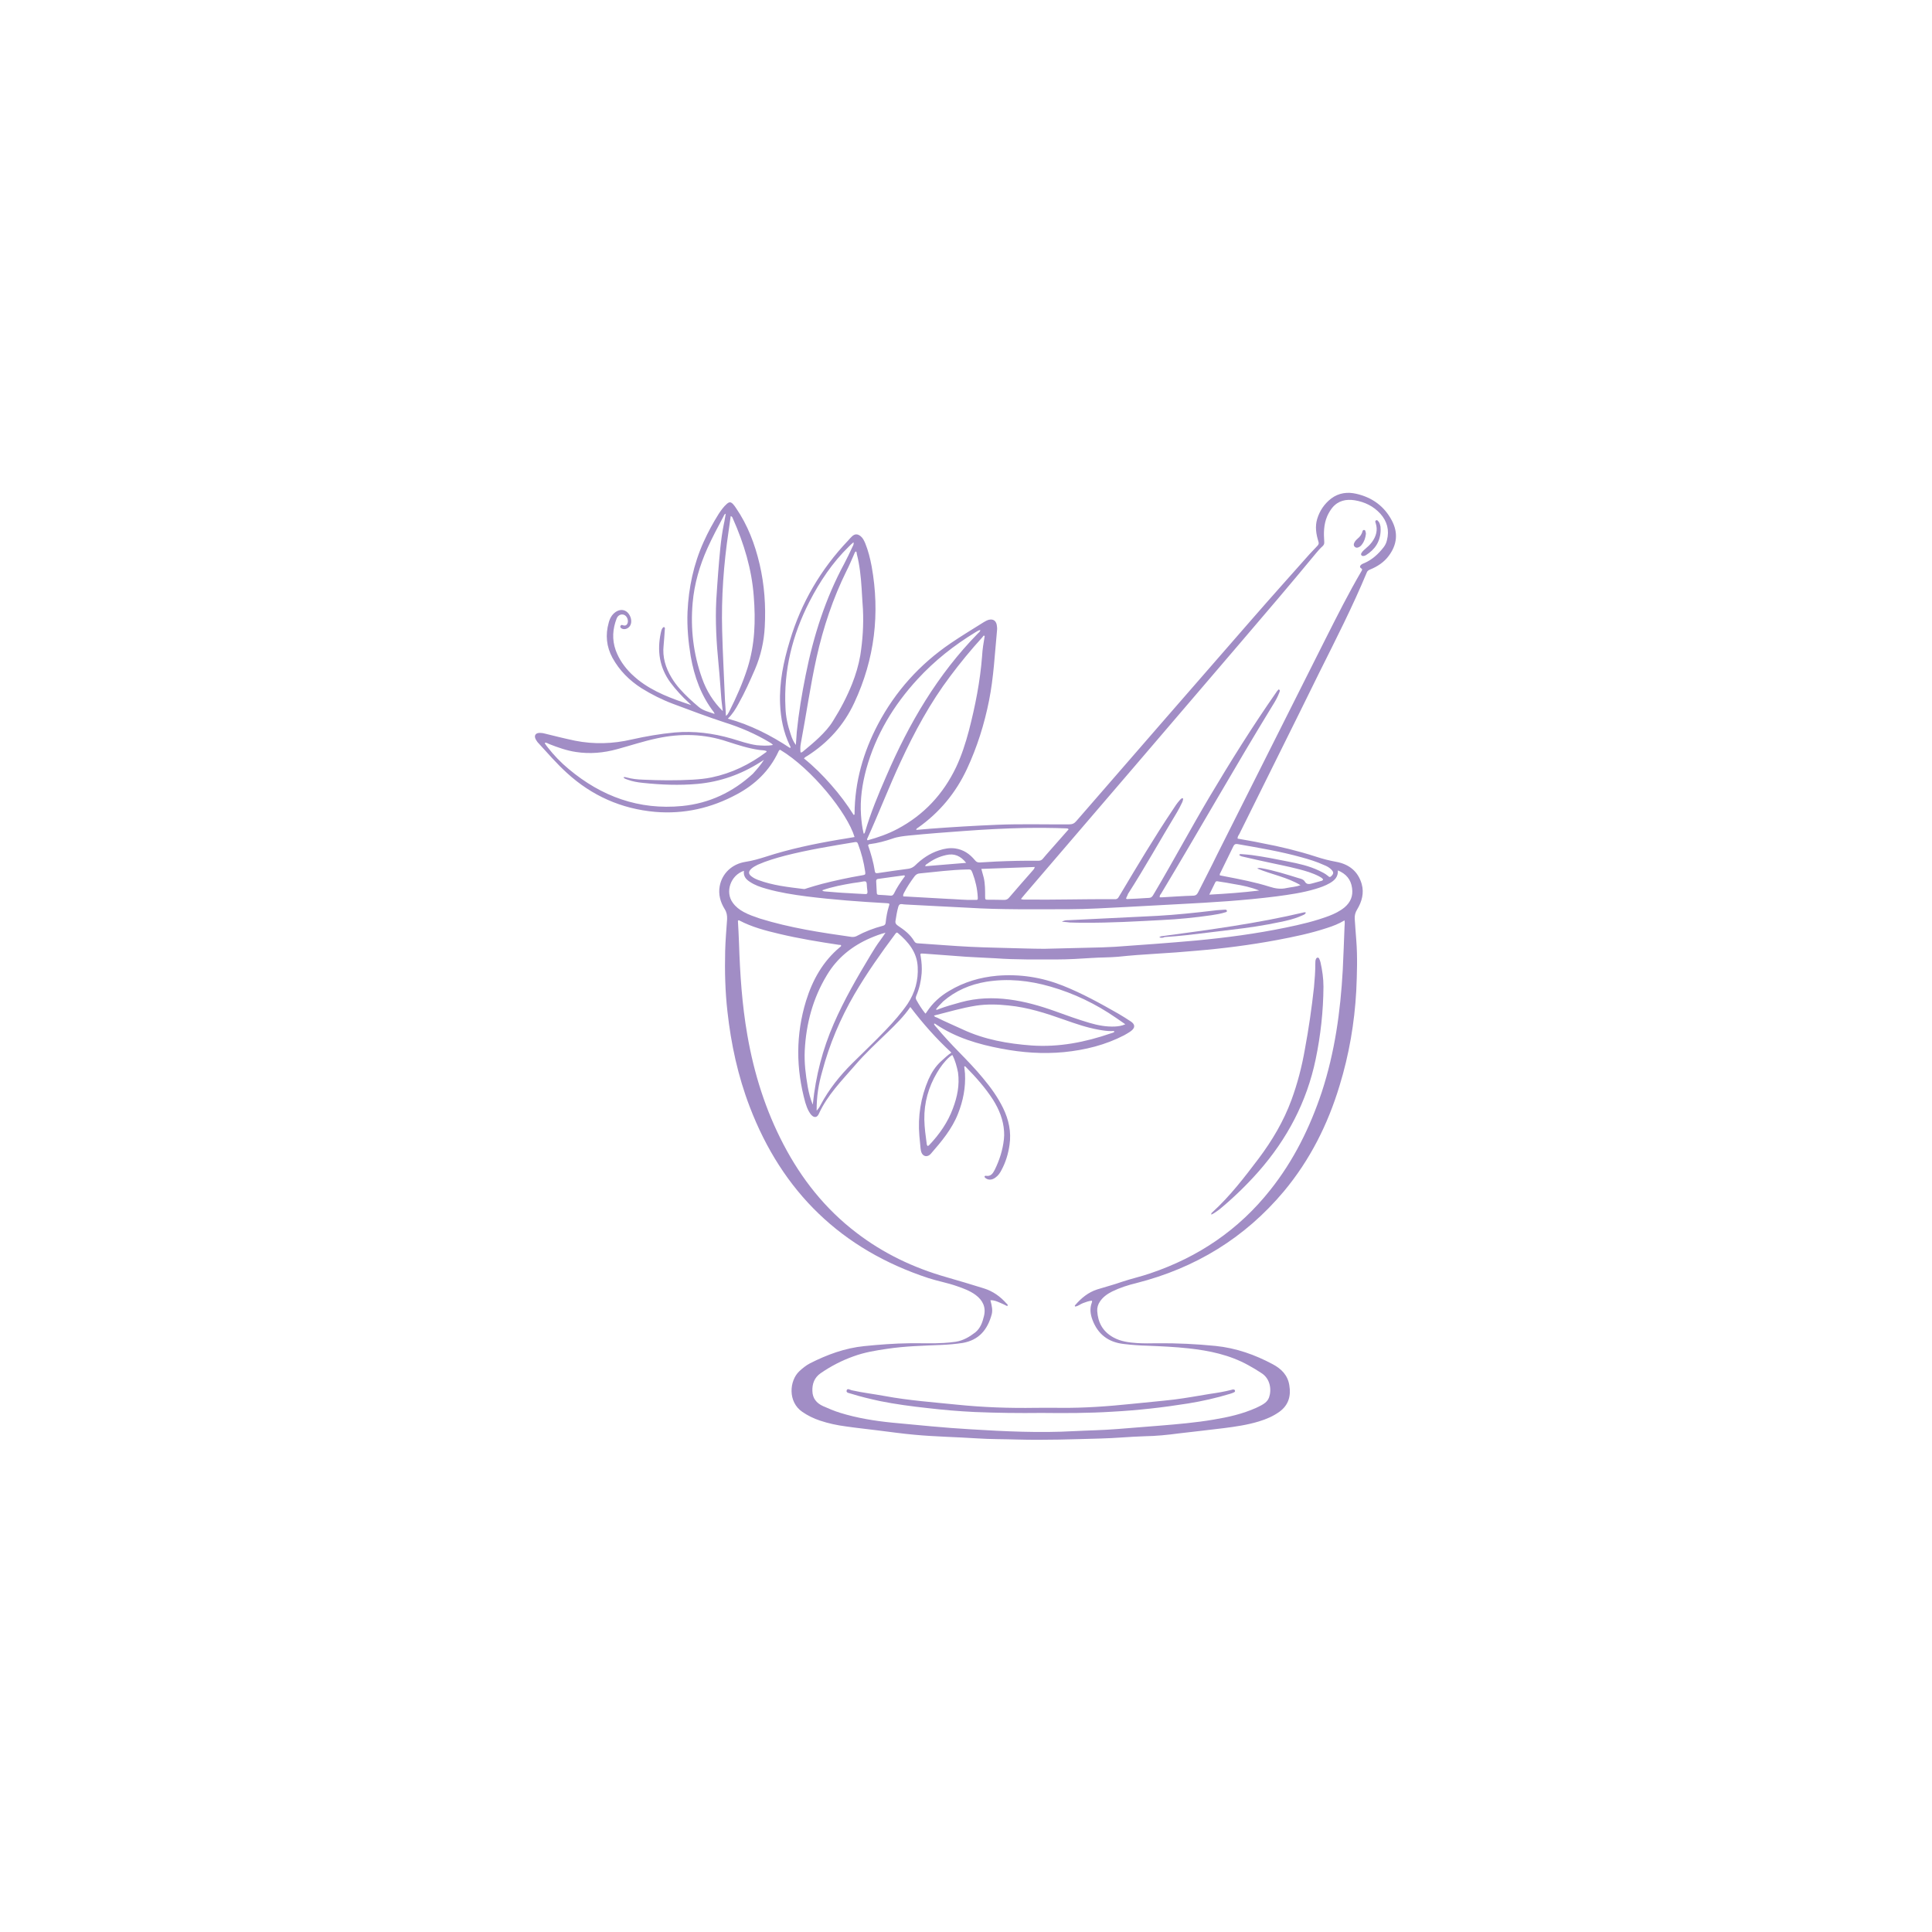 <svg xmlns="http://www.w3.org/2000/svg" xmlns:xlink="http://www.w3.org/1999/xlink" width="120" viewBox="0 0 90 90" height="120" preserveAspectRatio="xMidYMid meet"><defs><clipPath id="6748ccee50"><path d="M 24.859 22.867 L 65.359 22.867 L 65.359 67.117 L 24.859 67.117 Z M 24.859 22.867 " clip-rule="nonzero"></path></clipPath></defs><rect x="-9" width="108" fill="#ffffff" y="-9" height="108" fill-opacity="1"></rect><rect x="-9" width="108" fill="#ffffff" y="-9" height="108" fill-opacity="1"></rect><g clip-path="url(#6748ccee50)"><path fill="#a18dc5" d="M 36.008 34.703 C 35.953 34.633 35.891 34.609 35.84 34.574 C 35.188 34.184 34.488 33.883 33.766 33.656 C 32.953 33.391 32.16 33.09 31.355 32.789 C 30.844 32.598 30.348 32.348 29.883 32.059 C 29.316 31.695 28.859 31.238 28.531 30.645 C 28.25 30.125 28.195 29.578 28.355 29.012 C 28.406 28.809 28.504 28.625 28.691 28.5 C 28.883 28.379 29.078 28.387 29.23 28.527 C 29.395 28.688 29.457 28.961 29.359 29.137 C 29.281 29.277 29.105 29.348 28.973 29.285 C 28.93 29.262 28.875 29.223 28.902 29.164 C 28.93 29.094 28.973 29.109 29.027 29.129 C 29.141 29.164 29.203 29.117 29.238 29.023 C 29.281 28.879 29.203 28.695 29.07 28.641 C 28.93 28.59 28.789 28.66 28.727 28.809 C 28.539 29.297 28.504 29.789 28.68 30.285 C 28.832 30.707 29.086 31.07 29.406 31.387 C 29.504 31.484 29.609 31.57 29.715 31.66 C 30.445 32.242 31.312 32.551 32.195 32.844 C 32.16 32.809 32.133 32.773 32.098 32.746 C 31.777 32.453 31.488 32.137 31.23 31.793 C 30.719 31.094 30.605 30.32 30.781 29.488 C 30.809 29.383 30.816 29.27 30.922 29.207 C 30.992 29.234 30.977 29.285 30.969 29.32 C 30.949 29.57 30.941 29.816 30.914 30.062 C 30.852 30.609 31.004 31.105 31.285 31.57 C 31.398 31.758 31.523 31.926 31.672 32.094 C 31.938 32.395 32.238 32.668 32.547 32.93 C 32.758 33.109 33.016 33.16 33.289 33.258 C 33.27 33.223 33.27 33.195 33.262 33.188 C 32.66 32.41 32.344 31.527 32.176 30.574 C 32.062 29.887 32 29.199 32.027 28.512 C 32.078 27.379 32.309 26.285 32.777 25.246 C 32.98 24.793 33.219 24.352 33.48 23.938 C 33.59 23.77 33.711 23.602 33.863 23.469 C 33.977 23.375 34.039 23.375 34.145 23.48 C 34.195 23.531 34.242 23.602 34.285 23.664 C 34.832 24.461 35.168 25.352 35.387 26.285 C 35.609 27.246 35.68 28.219 35.625 29.207 C 35.59 29.887 35.441 30.547 35.168 31.184 C 34.93 31.73 34.691 32.27 34.398 32.789 C 34.27 33.027 34.125 33.266 33.906 33.477 C 34.965 33.77 35.91 34.254 36.809 34.848 C 36.844 34.793 36.809 34.758 36.793 34.73 C 36.5 34.121 36.367 33.469 36.34 32.797 C 36.297 31.785 36.5 30.812 36.793 29.852 C 37.32 28.078 38.238 26.516 39.512 25.176 C 39.57 25.113 39.625 25.043 39.688 24.988 C 39.82 24.863 39.949 24.863 40.094 24.98 C 40.199 25.066 40.25 25.184 40.305 25.305 C 40.445 25.652 40.535 26.012 40.605 26.383 C 41 28.582 40.746 30.699 39.801 32.727 C 39.316 33.777 38.574 34.598 37.605 35.215 C 37.559 35.242 37.496 35.27 37.453 35.332 C 37.914 35.703 38.328 36.117 38.715 36.559 C 39.105 37 39.457 37.469 39.766 37.961 C 39.82 37.953 39.809 37.926 39.809 37.898 C 39.82 36.418 40.215 35.039 40.902 33.734 C 41.715 32.199 42.844 30.945 44.285 29.965 C 44.789 29.621 45.316 29.305 45.836 28.977 C 45.906 28.934 45.988 28.891 46.066 28.871 C 46.262 28.828 46.383 28.906 46.43 29.094 C 46.445 29.18 46.457 29.277 46.445 29.367 C 46.34 30.461 46.289 31.555 46.074 32.633 C 45.855 33.734 45.52 34.801 45.043 35.824 C 44.523 36.938 43.762 37.855 42.758 38.562 C 42.73 38.578 42.688 38.598 42.68 38.66 C 42.898 38.641 43.121 38.625 43.332 38.605 C 44.363 38.527 45.406 38.465 46.438 38.422 C 47.559 38.375 48.68 38.41 49.809 38.402 C 49.957 38.402 50.047 38.359 50.145 38.242 C 52.879 35.094 55.617 31.941 58.359 28.801 C 59.234 27.797 60.125 26.805 61.008 25.809 C 61.121 25.688 61.238 25.562 61.359 25.438 C 61.43 25.367 61.449 25.316 61.414 25.219 C 61.309 24.875 61.254 24.531 61.359 24.176 C 61.477 23.789 61.695 23.469 62.012 23.223 C 62.367 22.957 62.773 22.906 63.188 23.004 C 63.918 23.172 64.484 23.578 64.836 24.246 C 65.137 24.812 65.086 25.367 64.695 25.891 C 64.477 26.188 64.168 26.391 63.824 26.531 C 63.754 26.559 63.699 26.594 63.672 26.664 C 63.012 28.254 62.227 29.789 61.457 31.332 C 60.223 33.848 58.969 36.348 57.727 38.863 C 57.688 38.922 57.645 38.984 57.652 39.066 C 58.035 39.137 58.414 39.195 58.785 39.277 C 59.629 39.434 60.469 39.637 61.289 39.902 C 61.609 40.008 61.926 40.09 62.25 40.148 C 62.844 40.258 63.266 40.59 63.434 41.184 C 63.551 41.598 63.441 42.004 63.223 42.363 C 63.133 42.508 63.098 42.648 63.109 42.805 C 63.133 43.133 63.152 43.461 63.18 43.785 C 63.242 44.57 63.215 45.367 63.18 46.152 C 63.098 47.66 62.844 49.133 62.402 50.574 C 61.855 52.383 61.023 54.039 59.809 55.496 C 57.988 57.668 55.688 59.07 52.941 59.77 C 52.555 59.863 52.164 59.988 51.805 60.164 C 51.574 60.281 51.379 60.422 51.238 60.633 C 51.148 60.766 51.105 60.914 51.113 61.074 C 51.148 61.613 51.371 62.027 51.863 62.301 C 52.219 62.496 52.59 62.539 52.977 62.566 C 53.285 62.582 53.602 62.582 53.914 62.574 C 54.82 62.566 55.73 62.609 56.629 62.699 C 57.582 62.797 58.457 63.105 59.297 63.555 C 59.691 63.766 59.992 64.066 60.062 64.535 C 60.145 65.027 60.027 65.453 59.605 65.762 C 59.312 65.973 58.988 66.113 58.633 66.219 C 58.105 66.379 57.566 66.457 57.02 66.527 C 56.32 66.617 55.617 66.688 54.918 66.773 C 54.391 66.844 53.852 66.898 53.32 66.906 C 52.633 66.926 51.953 66.996 51.266 67.012 C 49.977 67.047 48.68 67.094 47.391 67.059 C 46.754 67.039 46.121 67.047 45.492 67.004 C 44.531 66.941 43.559 66.926 42.598 66.836 C 42.023 66.785 41.461 66.703 40.887 66.633 C 40.391 66.57 39.898 66.52 39.414 66.449 C 38.996 66.395 38.594 66.309 38.195 66.176 C 37.902 66.078 37.629 65.945 37.375 65.77 C 36.688 65.301 36.773 64.312 37.234 63.879 C 37.383 63.738 37.551 63.605 37.734 63.508 C 38.531 63.105 39.359 62.797 40.262 62.707 C 40.957 62.637 41.664 62.582 42.367 62.574 C 42.906 62.566 43.438 62.594 43.977 62.559 C 44.16 62.547 44.336 62.531 44.523 62.504 C 44.867 62.449 45.156 62.281 45.43 62.07 C 45.668 61.879 45.766 61.605 45.836 61.312 C 45.941 60.891 45.777 60.57 45.449 60.324 C 45.184 60.129 44.875 60.016 44.566 59.91 C 44.133 59.758 43.684 59.68 43.25 59.539 C 39.199 58.207 36.438 55.523 34.922 51.551 C 34.375 50.121 34.055 48.641 33.887 47.121 C 33.781 46.188 33.758 45.242 33.781 44.305 C 33.793 43.812 33.836 43.316 33.871 42.824 C 33.879 42.648 33.852 42.496 33.758 42.348 C 33.555 42.02 33.457 41.66 33.527 41.281 C 33.633 40.688 34.102 40.246 34.727 40.148 C 35.055 40.098 35.363 40.008 35.672 39.91 C 36.773 39.551 37.914 39.312 39.059 39.117 C 39.309 39.074 39.562 39.039 39.809 38.992 C 39.473 37.875 37.824 35.816 36.34 34.926 C 36.297 34.941 36.27 34.988 36.254 35.031 C 35.84 35.914 35.168 36.551 34.328 37 C 33.137 37.645 31.867 37.934 30.516 37.82 C 28.945 37.68 27.57 37.07 26.406 36.004 C 25.93 35.57 25.512 35.086 25.082 34.617 C 25.035 34.574 25 34.512 24.965 34.457 C 24.859 34.273 24.941 34.133 25.16 34.141 C 25.238 34.141 25.32 34.156 25.391 34.176 C 25.848 34.289 26.316 34.406 26.785 34.504 C 27.668 34.68 28.551 34.652 29.422 34.449 C 30.086 34.301 30.754 34.184 31.434 34.121 C 32.336 34.043 33.219 34.156 34.082 34.406 C 34.473 34.52 34.852 34.66 35.258 34.715 C 35.484 34.73 35.742 34.758 36.008 34.703 Z M 43.109 47.219 C 43.145 47.184 43.164 47.156 43.18 47.129 C 43.445 46.723 43.797 46.406 44.215 46.16 C 44.902 45.746 45.66 45.523 46.457 45.453 C 47.504 45.367 48.52 45.523 49.508 45.914 C 50.41 46.273 51.258 46.742 52.094 47.219 C 52.289 47.332 52.484 47.457 52.676 47.582 C 52.887 47.723 52.887 47.879 52.684 48.031 C 52.59 48.102 52.473 48.164 52.367 48.227 C 51.484 48.684 50.543 48.914 49.562 49.012 C 48.582 49.105 47.621 49.035 46.656 48.852 C 45.574 48.648 44.523 48.34 43.598 47.715 C 43.57 47.695 43.543 47.668 43.508 47.695 C 43.523 47.758 43.578 47.801 43.621 47.855 C 43.949 48.25 44.301 48.629 44.664 49 C 45.051 49.398 45.441 49.797 45.793 50.227 C 46.156 50.66 46.48 51.109 46.73 51.621 C 46.992 52.16 47.117 52.727 47.027 53.336 C 46.969 53.742 46.852 54.137 46.656 54.5 C 46.586 54.641 46.5 54.766 46.367 54.859 C 46.207 54.977 46.031 54.984 45.898 54.871 C 45.883 54.852 45.863 54.836 45.863 54.809 C 45.871 54.773 45.898 54.773 45.926 54.773 C 46.156 54.816 46.254 54.66 46.34 54.492 C 46.562 54.039 46.711 53.574 46.766 53.07 C 46.781 52.945 46.781 52.824 46.773 52.699 C 46.738 52.16 46.543 51.684 46.262 51.234 C 45.898 50.668 45.457 50.176 44.988 49.699 C 44.973 49.68 44.953 49.664 44.918 49.68 C 44.93 49.785 44.945 49.902 44.953 50.008 C 44.988 50.66 44.867 51.277 44.629 51.879 C 44.348 52.594 43.859 53.176 43.359 53.75 C 43.34 53.766 43.32 53.785 43.305 53.801 C 43.172 53.898 43.023 53.871 42.941 53.723 C 42.906 53.652 42.891 53.574 42.883 53.492 C 42.863 53.301 42.844 53.105 42.828 52.91 C 42.75 52.004 42.891 51.129 43.25 50.289 C 43.395 49.965 43.578 49.672 43.852 49.426 C 44 49.293 44.133 49.16 44.32 49.035 C 43.613 48.383 42.988 47.676 42.406 46.91 C 42.105 47.352 41.742 47.703 41.379 48.059 C 40.852 48.57 40.305 49.07 39.828 49.629 C 39.211 50.344 38.539 51.012 38.141 51.895 C 38.062 52.062 37.93 52.082 37.797 51.941 C 37.746 51.887 37.711 51.824 37.676 51.766 C 37.605 51.641 37.559 51.5 37.516 51.367 C 37.074 49.777 37.066 48.199 37.551 46.617 C 37.852 45.648 38.336 44.781 39.129 44.121 C 39.156 44.105 39.184 44.086 39.184 44.043 C 39.164 44.008 39.129 44.016 39.094 44.016 C 38.16 43.875 37.223 43.723 36.305 43.504 C 35.66 43.352 35.027 43.188 34.434 42.875 C 34.418 42.867 34.398 42.867 34.375 42.895 C 34.398 43.23 34.41 43.582 34.426 43.938 C 34.473 45.375 34.566 46.805 34.816 48.227 C 35.125 50.008 35.66 51.711 36.5 53.316 C 37.34 54.922 38.441 56.316 39.891 57.422 C 41.152 58.391 42.562 59.062 44.09 59.496 C 44.672 59.66 45.254 59.84 45.828 60.016 C 46.254 60.148 46.598 60.395 46.887 60.723 C 46.914 60.746 46.969 60.773 46.922 60.844 C 46.801 60.781 46.676 60.723 46.543 60.668 C 46.41 60.613 46.289 60.562 46.137 60.57 C 46.219 60.871 46.242 61.047 46.199 61.223 C 46.004 61.949 45.598 62.426 44.848 62.559 C 44.523 62.609 44.188 62.637 43.852 62.652 C 43.012 62.688 42.168 62.707 41.336 62.832 C 40.797 62.91 40.27 62.996 39.758 63.184 C 39.211 63.379 38.707 63.641 38.23 63.969 C 37.938 64.172 37.832 64.461 37.844 64.797 C 37.852 65.141 38.035 65.363 38.344 65.504 C 38.602 65.617 38.855 65.727 39.129 65.812 C 39.926 66.059 40.746 66.191 41.566 66.273 C 42.785 66.387 43.992 66.512 45.211 66.582 C 46.816 66.68 48.414 66.758 50.027 66.668 C 50.699 66.633 51.371 66.625 52.043 66.57 C 52.695 66.52 53.355 66.465 54.008 66.414 C 54.855 66.344 55.703 66.273 56.543 66.129 C 57.223 66.016 57.883 65.867 58.52 65.582 C 58.668 65.512 58.82 65.441 58.941 65.344 C 59.023 65.273 59.082 65.195 59.117 65.098 C 59.242 64.746 59.18 64.223 58.758 63.961 C 58.555 63.828 58.352 63.703 58.141 63.59 C 57.273 63.113 56.34 62.918 55.367 62.812 C 54.734 62.742 54.098 62.715 53.453 62.688 C 53.09 62.68 52.723 62.652 52.359 62.609 C 51.637 62.531 51.141 62.16 50.887 61.473 C 50.789 61.207 50.762 60.949 50.859 60.688 C 50.867 60.66 50.887 60.625 50.859 60.59 C 50.719 60.605 50.586 60.652 50.453 60.703 C 50.328 60.746 50.223 60.852 50.082 60.863 C 50.055 60.828 50.074 60.809 50.09 60.793 C 50.375 60.465 50.699 60.199 51.113 60.066 C 51.496 59.945 51.883 59.848 52.254 59.715 C 52.695 59.566 53.145 59.469 53.586 59.316 C 55.828 58.559 57.707 57.289 59.18 55.426 C 60.266 54.059 61.023 52.523 61.574 50.871 C 62.18 49.02 62.445 47.113 62.551 45.18 C 62.586 44.52 62.605 43.848 62.633 43.188 C 62.633 43.09 62.656 42.992 62.633 42.875 C 62.367 43.035 62.094 43.141 61.812 43.23 C 61.043 43.484 60.258 43.645 59.473 43.793 C 58.238 44.023 56.984 44.184 55.73 44.289 C 55.094 44.344 54.469 44.395 53.832 44.43 C 53.25 44.465 52.66 44.508 52.078 44.57 C 51.672 44.605 51.266 44.598 50.867 44.625 C 50.328 44.66 49.781 44.695 49.242 44.695 C 48.289 44.695 47.336 44.711 46.383 44.641 C 45.926 44.617 45.477 44.598 45.016 44.57 C 44.355 44.527 43.691 44.465 43.023 44.422 C 42.863 44.414 42.863 44.414 42.891 44.562 C 42.934 44.82 42.953 45.082 42.934 45.34 C 42.906 45.699 42.828 46.047 42.688 46.379 C 42.66 46.449 42.645 46.512 42.688 46.582 C 42.801 46.785 42.934 47 43.109 47.219 Z M 52.457 41.863 C 52.492 41.887 52.527 41.887 52.562 41.879 C 52.828 41.871 53.102 41.852 53.363 41.836 C 53.648 41.828 53.648 41.828 53.789 41.578 C 54.664 40.098 55.473 38.59 56.348 37.113 C 57.328 35.465 58.344 33.84 59.445 32.262 C 59.473 32.215 59.508 32.172 59.543 32.137 C 59.551 32.121 59.578 32.109 59.594 32.129 C 59.605 32.137 59.621 32.164 59.621 32.172 C 59.613 32.207 59.605 32.25 59.586 32.285 C 59.508 32.488 59.402 32.676 59.285 32.859 C 57.512 35.754 55.844 38.711 54.098 41.613 C 54.062 41.668 54.008 41.711 54.027 41.801 C 54.062 41.801 54.09 41.801 54.125 41.801 C 54.617 41.773 55.113 41.738 55.605 41.723 C 55.73 41.711 55.773 41.648 55.82 41.555 C 56.109 40.98 56.41 40.406 56.691 39.824 C 58.387 36.461 60.07 33.09 61.766 29.727 C 62.297 28.676 62.824 27.629 63.418 26.613 C 63.441 26.566 63.488 26.523 63.406 26.473 C 63.32 26.418 63.355 26.348 63.426 26.293 C 63.461 26.27 63.504 26.25 63.551 26.234 C 63.918 26.074 64.203 25.816 64.449 25.5 C 64.527 25.402 64.582 25.289 64.609 25.164 C 64.73 24.699 64.617 24.281 64.301 23.93 C 63.98 23.578 63.574 23.383 63.109 23.305 C 62.703 23.242 62.34 23.32 62.066 23.648 C 61.969 23.77 61.891 23.902 61.828 24.043 C 61.66 24.434 61.66 24.828 61.688 25.234 C 61.695 25.324 61.68 25.375 61.617 25.438 C 61.5 25.543 61.395 25.66 61.297 25.781 C 60.152 27.168 58.977 28.547 57.805 29.914 C 54.449 33.84 51.09 37.758 47.727 41.676 C 47.672 41.738 47.621 41.801 47.559 41.879 C 47.637 41.914 47.707 41.906 47.77 41.906 C 49.137 41.922 50.516 41.879 51.883 41.887 C 51.891 41.887 51.91 41.887 51.918 41.887 C 52.016 41.898 52.078 41.863 52.121 41.773 C 52.148 41.723 52.184 41.676 52.211 41.625 C 52.996 40.309 53.781 38.992 54.637 37.715 C 54.734 37.562 54.828 37.422 54.945 37.289 C 54.973 37.254 55.008 37.219 55.043 37.195 C 55.086 37.168 55.121 37.184 55.113 37.238 C 55.105 37.289 55.086 37.344 55.066 37.387 C 54.988 37.547 54.91 37.707 54.82 37.855 C 54.055 39.117 53.34 40.406 52.543 41.648 C 52.52 41.738 52.473 41.781 52.457 41.863 Z M 62.324 40.547 C 62.34 40.848 62.172 41.008 61.953 41.137 C 61.738 41.262 61.512 41.34 61.281 41.41 C 60.68 41.59 60.07 41.676 59.453 41.758 C 57.953 41.949 56.453 42.039 54.945 42.117 C 54.125 42.16 53.305 42.207 52.484 42.25 C 51.574 42.293 50.672 42.355 49.766 42.355 C 48.203 42.355 46.641 42.383 45.086 42.285 C 44.18 42.234 43.277 42.199 42.367 42.145 C 42.254 42.137 42.129 42.137 42.016 42.117 C 41.918 42.109 41.875 42.145 41.848 42.234 C 41.785 42.453 41.75 42.676 41.715 42.902 C 41.699 43.008 41.742 43.062 41.832 43.125 C 42.121 43.316 42.406 43.531 42.59 43.848 C 42.633 43.926 42.703 43.945 42.785 43.945 C 43.586 43.996 44.383 44.066 45.184 44.105 C 46.051 44.148 46.906 44.156 47.77 44.184 C 48.062 44.191 48.359 44.199 48.652 44.199 C 49.34 44.184 50.02 44.164 50.707 44.148 C 51.125 44.141 51.531 44.129 51.945 44.105 C 53.207 44.016 54.469 43.926 55.73 43.812 C 57.125 43.68 58.52 43.496 59.895 43.211 C 60.582 43.07 61.254 42.914 61.918 42.664 C 62.172 42.566 62.418 42.445 62.633 42.27 C 62.914 42.031 63.039 41.738 62.984 41.367 C 62.93 40.969 62.711 40.707 62.324 40.547 Z M 35.59 35.395 C 35.531 35.43 35.477 35.473 35.414 35.508 C 34.523 36.074 33.555 36.418 32.504 36.516 C 31.648 36.594 30.789 36.559 29.945 36.469 C 29.707 36.445 29.469 36.406 29.238 36.32 C 29.168 36.293 29.086 36.277 29.043 36.215 C 29.098 36.18 29.141 36.207 29.184 36.215 C 29.441 36.285 29.695 36.312 29.961 36.32 C 30.73 36.355 31.504 36.363 32.273 36.32 C 32.566 36.301 32.855 36.277 33.148 36.215 C 34.082 36.02 34.922 35.613 35.688 35.039 C 35.707 35.031 35.715 35.016 35.707 34.988 C 35.602 34.941 35.477 34.953 35.363 34.934 C 34.859 34.863 34.375 34.703 33.887 34.547 C 32.812 34.184 31.719 34.156 30.605 34.395 C 29.98 34.527 29.371 34.73 28.754 34.898 C 28.117 35.074 27.48 35.129 26.836 35.031 C 26.406 34.969 25.988 34.82 25.582 34.66 C 25.523 34.633 25.461 34.59 25.383 34.598 C 25.383 34.617 25.383 34.633 25.391 34.645 C 25.426 34.695 25.461 34.75 25.504 34.801 C 25.797 35.18 26.133 35.527 26.492 35.824 C 28.02 37.105 29.766 37.742 31.777 37.547 C 33.043 37.422 34.137 36.902 35.07 36.047 C 35.246 35.852 35.434 35.641 35.59 35.395 Z M 45.871 29.629 C 45.855 29.621 45.848 29.613 45.828 29.605 C 45.801 29.629 45.785 29.664 45.758 29.691 C 45.227 30.273 44.734 30.875 44.266 31.5 C 43.332 32.738 42.605 34.086 41.953 35.492 C 41.406 36.664 40.941 37.883 40.402 39.066 C 40.391 39.082 40.375 39.109 40.418 39.145 C 40.895 39.012 41.363 38.852 41.812 38.613 C 43.039 37.961 43.941 36.992 44.539 35.738 C 44.797 35.191 44.98 34.617 45.133 34.043 C 45.43 32.895 45.66 31.738 45.75 30.559 C 45.766 30.238 45.82 29.938 45.871 29.629 Z M 38.043 51.738 C 38.141 51.633 38.188 51.551 38.23 51.465 C 38.617 50.738 39.121 50.113 39.695 49.539 C 40.215 49.02 40.754 48.516 41.266 47.977 C 41.629 47.598 41.98 47.199 42.281 46.762 C 42.625 46.238 42.785 45.664 42.75 45.039 C 42.715 44.352 42.316 43.883 41.832 43.469 C 41.77 43.414 41.742 43.461 41.707 43.504 C 41.027 44.414 40.375 45.34 39.801 46.32 C 39.141 47.457 38.637 48.648 38.301 49.918 C 38.133 50.5 38.035 51.094 38.043 51.738 Z M 39.863 25.688 C 39.809 25.73 39.801 25.801 39.773 25.852 C 39.66 26.102 39.562 26.348 39.438 26.586 C 38.805 27.867 38.355 29.215 38.043 30.609 C 37.746 31.941 37.559 33.293 37.305 34.633 C 37.277 34.777 37.277 34.918 37.293 35.051 C 37.355 35.059 37.383 35.023 37.41 35.004 C 37.664 34.793 37.922 34.582 38.16 34.352 C 38.406 34.113 38.637 33.867 38.812 33.574 C 39.156 33.027 39.457 32.453 39.695 31.855 C 39.863 31.43 39.996 30.988 40.074 30.539 C 40.188 29.824 40.234 29.102 40.199 28.379 C 40.18 28.051 40.152 27.723 40.137 27.398 C 40.102 26.859 40.047 26.328 39.914 25.809 C 39.906 25.758 39.914 25.703 39.863 25.688 Z M 49.781 38.633 C 49.746 38.59 49.719 38.59 49.695 38.59 C 49.039 38.562 48.387 38.562 47.734 38.57 C 46.789 38.59 45.848 38.641 44.902 38.711 C 44.047 38.773 43.199 38.836 42.344 38.922 C 42.086 38.949 41.82 38.977 41.574 39.066 C 41.238 39.18 40.887 39.277 40.535 39.32 C 40.5 39.32 40.473 39.328 40.438 39.375 C 40.57 39.762 40.691 40.168 40.754 40.59 C 40.773 40.688 40.824 40.68 40.895 40.672 C 41.371 40.602 41.848 40.531 42.324 40.469 C 42.441 40.449 42.527 40.406 42.617 40.328 C 42.941 40.008 43.305 39.754 43.746 39.613 C 43.992 39.531 44.238 39.488 44.496 39.523 C 44.883 39.578 45.176 39.781 45.414 40.07 C 45.484 40.16 45.555 40.184 45.66 40.176 C 45.918 40.16 46.172 40.148 46.418 40.133 C 47.062 40.105 47.707 40.09 48.359 40.098 C 48.469 40.098 48.527 40.07 48.59 39.992 C 48.672 39.887 48.758 39.797 48.848 39.691 C 49.172 39.328 49.473 38.977 49.781 38.633 Z M 34.656 40.566 C 34.031 40.77 33.766 41.555 34.137 42.055 C 34.27 42.242 34.445 42.375 34.637 42.48 C 34.875 42.613 35.141 42.699 35.398 42.789 C 36.793 43.223 38.23 43.441 39.668 43.645 C 39.75 43.652 39.82 43.645 39.898 43.609 C 40.285 43.398 40.703 43.238 41.133 43.125 C 41.215 43.105 41.25 43.062 41.258 42.973 C 41.285 42.719 41.328 42.473 41.406 42.223 C 41.453 42.09 41.441 42.082 41.301 42.074 C 40.059 42.004 38.812 41.914 37.578 41.758 C 36.941 41.676 36.316 41.578 35.699 41.402 C 35.422 41.324 35.16 41.234 34.93 41.078 C 34.746 40.961 34.621 40.812 34.656 40.566 Z M 33.816 33.348 C 33.863 33.312 33.879 33.293 33.887 33.285 C 33.922 33.23 33.949 33.188 33.977 33.133 C 34.305 32.48 34.602 31.809 34.824 31.113 C 35.168 30.027 35.203 28.906 35.113 27.777 C 35.02 26.516 34.656 25.316 34.145 24.168 C 34.125 24.125 34.117 24.062 34.039 24.043 C 34.004 24.281 33.977 24.512 33.941 24.742 C 33.711 26.277 33.598 27.832 33.641 29.383 C 33.668 30.469 33.73 31.547 33.773 32.633 C 33.793 32.852 33.801 33.082 33.816 33.348 Z M 43.508 47.309 C 43.543 47.379 43.605 47.387 43.648 47.402 C 44.035 47.598 44.441 47.766 44.84 47.953 C 45.863 48.43 46.949 48.621 48.062 48.703 C 49.332 48.789 50.551 48.551 51.75 48.137 C 51.812 48.117 51.875 48.109 51.918 48.059 C 51.883 48.012 51.84 48.031 51.805 48.031 C 51.59 48.039 51.387 48.004 51.184 47.969 C 50.629 47.871 50.102 47.688 49.57 47.5 C 48.723 47.199 47.875 46.926 46.984 46.84 C 46.48 46.785 45.969 46.77 45.465 46.848 C 44.797 46.953 44.16 47.148 43.508 47.309 Z M 45.668 29.348 C 45.582 29.355 45.512 29.418 45.441 29.453 C 44.441 30.062 43.535 30.777 42.738 31.645 C 41.629 32.852 40.797 34.227 40.355 35.824 C 40.164 36.531 40.059 37.246 40.109 37.969 C 40.129 38.262 40.164 38.551 40.234 38.836 C 40.285 38.828 40.285 38.789 40.297 38.754 C 40.559 37.863 40.914 37.008 41.285 36.16 C 42.344 33.699 43.676 31.422 45.562 29.5 C 45.609 29.453 45.66 29.426 45.668 29.348 Z M 37.859 51.453 C 37.859 51.445 37.867 51.43 37.867 51.418 C 38 50.121 38.32 48.879 38.84 47.688 C 39.324 46.574 39.934 45.523 40.559 44.484 C 40.703 44.246 40.844 44.016 41.012 43.793 C 41.098 43.68 41.168 43.566 41.25 43.449 C 41 43.512 40.773 43.602 40.543 43.699 C 39.695 44.066 38.996 44.625 38.52 45.426 C 37.867 46.504 37.551 47.688 37.488 48.941 C 37.461 49.512 37.531 50.07 37.629 50.633 C 37.676 50.898 37.746 51.18 37.859 51.453 Z M 37.41 41.41 C 37.48 41.43 37.543 41.395 37.605 41.375 C 37.832 41.305 38.062 41.234 38.301 41.172 C 38.91 41.016 39.527 40.883 40.152 40.777 C 40.312 40.75 40.32 40.742 40.305 40.617 C 40.242 40.168 40.129 39.734 39.969 39.312 C 39.941 39.23 39.898 39.215 39.82 39.23 C 38.734 39.41 37.648 39.586 36.578 39.859 C 36.148 39.973 35.715 40.098 35.301 40.281 C 35.195 40.336 35.09 40.387 35 40.469 C 34.859 40.602 34.859 40.707 35 40.82 C 35.098 40.898 35.211 40.953 35.328 40.996 C 35.996 41.246 36.711 41.324 37.41 41.41 Z M 33.668 33.125 C 33.648 32.949 33.625 32.762 33.605 32.586 C 33.562 32.039 33.527 31.492 33.473 30.945 C 33.375 29.949 33.316 28.949 33.367 27.953 C 33.395 27.52 33.422 27.082 33.457 26.648 C 33.52 25.898 33.57 25.148 33.719 24.414 C 33.758 24.258 33.773 24.098 33.809 23.93 C 33.738 23.957 33.73 24 33.711 24.043 C 33.445 24.539 33.184 25.031 32.953 25.543 C 32.59 26.355 32.344 27.195 32.266 28.086 C 32.16 29.297 32.301 30.469 32.707 31.605 C 32.91 32.18 33.227 32.691 33.668 33.125 Z M 43.598 47.023 C 43.648 47.059 43.691 47.023 43.727 47.008 C 44.062 46.883 44.406 46.785 44.762 46.688 C 45.504 46.484 46.254 46.461 47.012 46.559 C 47.742 46.652 48.449 46.855 49.148 47.105 C 49.676 47.297 50.215 47.492 50.762 47.652 C 51.148 47.766 51.539 47.836 51.934 47.82 C 52.094 47.809 52.246 47.793 52.422 47.715 C 52.262 47.598 52.121 47.512 51.988 47.414 C 51.043 46.762 50.027 46.273 48.926 45.957 C 47.945 45.676 46.957 45.57 45.941 45.734 C 45.191 45.859 44.512 46.152 43.941 46.645 C 43.816 46.777 43.691 46.891 43.598 47.023 Z M 37.074 34.703 C 37.09 34.504 37.102 34.301 37.117 34.098 C 37.207 33.203 37.355 32.32 37.531 31.449 C 37.895 29.629 38.449 27.883 39.332 26.25 C 39.465 25.996 39.59 25.738 39.711 25.473 C 39.738 25.414 39.785 25.359 39.758 25.262 C 39.676 25.332 39.605 25.395 39.547 25.457 C 38.777 26.207 38.188 27.09 37.699 28.043 C 36.914 29.586 36.5 31.219 36.59 32.965 C 36.605 33.391 36.695 33.805 36.836 34.211 C 36.891 34.387 36.961 34.555 37.074 34.703 Z M 60.582 41.234 C 59.965 40.863 59.25 40.742 58.562 40.457 C 58.652 40.422 58.695 40.434 58.75 40.441 C 59.348 40.547 59.922 40.73 60.504 40.91 C 60.602 40.934 60.727 40.969 60.777 41.059 C 60.875 41.227 61.008 41.184 61.148 41.148 C 61.273 41.113 61.406 41.078 61.527 41.043 C 61.562 41.031 61.625 41.031 61.633 40.961 C 61.582 40.898 61.512 40.855 61.441 40.82 C 61.289 40.742 61.133 40.68 60.973 40.625 C 60.398 40.441 59.809 40.328 59.227 40.203 C 58.801 40.113 58.387 40.02 57.965 39.922 C 57.883 39.902 57.785 39.895 57.727 39.824 C 57.762 39.77 57.805 39.789 57.84 39.789 C 58 39.797 58.148 39.816 58.309 39.832 C 58.879 39.91 59.438 40.02 60 40.133 C 60.496 40.23 60.98 40.336 61.441 40.555 C 61.582 40.625 61.723 40.688 61.848 40.793 C 61.934 40.875 61.969 40.875 62.051 40.777 C 62.129 40.688 62.121 40.617 62.031 40.52 C 61.934 40.414 61.801 40.344 61.668 40.293 C 61.336 40.141 60.988 40.035 60.637 39.938 C 59.656 39.664 58.652 39.496 57.645 39.32 C 57.559 39.305 57.504 39.328 57.461 39.41 C 57.258 39.832 57.047 40.258 56.844 40.672 C 56.824 40.695 56.816 40.73 56.824 40.777 C 56.902 40.793 56.992 40.812 57.082 40.828 C 57.777 40.961 58.465 41.094 59.137 41.305 C 59.41 41.395 59.668 41.43 59.941 41.367 C 60.145 41.324 60.363 41.316 60.582 41.234 Z M 44.371 49.152 C 44.348 49.16 44.328 49.16 44.32 49.168 C 44.293 49.188 44.266 49.215 44.238 49.23 C 44 49.441 43.809 49.699 43.648 49.973 C 43.25 50.645 43.047 51.367 43.059 52.152 C 43.066 52.539 43.121 52.918 43.172 53.301 C 43.18 53.336 43.18 53.359 43.227 53.387 C 43.242 53.371 43.27 53.359 43.285 53.344 C 43.762 52.84 44.152 52.285 44.391 51.633 C 44.594 51.094 44.707 50.547 44.629 49.965 C 44.574 49.68 44.496 49.406 44.371 49.152 Z M 42.078 41.758 C 42.141 41.758 42.191 41.766 42.254 41.766 C 42.883 41.801 43.508 41.836 44.125 41.871 C 44.559 41.887 44.98 41.934 45.414 41.922 C 45.555 41.922 45.555 41.922 45.547 41.781 C 45.527 41.402 45.441 41.031 45.309 40.68 C 45.238 40.504 45.238 40.496 45.035 40.504 C 44.293 40.52 43.57 40.617 42.836 40.688 C 42.738 40.695 42.668 40.742 42.605 40.82 C 42.422 41.066 42.254 41.316 42.113 41.59 C 42.094 41.633 42.059 41.676 42.078 41.758 Z M 48.203 40.387 C 47.371 40.414 46.551 40.449 45.715 40.477 C 45.758 40.625 45.793 40.758 45.828 40.891 C 45.891 41.172 45.891 41.465 45.891 41.746 C 45.891 41.914 45.891 41.914 46.059 41.914 C 46.297 41.914 46.527 41.914 46.766 41.922 C 46.871 41.922 46.941 41.898 47.012 41.809 C 47.371 41.387 47.742 40.969 48.105 40.555 C 48.141 40.512 48.184 40.477 48.203 40.387 Z M 42.148 40.793 C 42.141 40.785 42.121 40.777 42.113 40.777 C 41.707 40.828 41.301 40.891 40.895 40.945 C 40.832 40.953 40.816 40.996 40.816 41.059 C 40.824 41.234 40.832 41.41 40.844 41.59 C 40.844 41.648 40.867 41.684 40.93 41.684 C 41.117 41.695 41.309 41.703 41.496 41.723 C 41.574 41.73 41.609 41.684 41.645 41.625 C 41.777 41.352 41.945 41.102 42.121 40.863 C 42.141 40.848 42.156 40.828 42.148 40.793 Z M 58.66 41.484 C 58.281 41.332 57.883 41.246 57.488 41.184 C 57.258 41.137 57.027 41.102 56.789 41.066 C 56.727 41.059 56.656 41.023 56.613 41.102 C 56.523 41.281 56.438 41.457 56.332 41.676 C 57.133 41.633 57.891 41.578 58.66 41.484 Z M 38.301 41.473 C 38.344 41.527 38.398 41.52 38.441 41.527 C 38.797 41.555 39.156 41.59 39.512 41.605 C 39.766 41.625 40.031 41.633 40.285 41.648 C 40.375 41.66 40.418 41.633 40.41 41.535 C 40.391 41.41 40.383 41.289 40.375 41.164 C 40.367 41.078 40.332 41.043 40.234 41.059 C 40.066 41.094 39.898 41.113 39.73 41.137 C 39.254 41.219 38.777 41.305 38.301 41.473 Z M 45.008 40.195 C 44.742 39.867 44.453 39.742 44.074 39.832 C 43.754 39.902 43.473 40.035 43.207 40.23 C 43.172 40.258 43.109 40.273 43.102 40.352 C 43.738 40.301 44.355 40.246 45.008 40.195 Z M 45.008 40.195 " fill-opacity="1" fill-rule="nonzero"></path></g><path fill="#a18dc5" d="M 56.426 56.582 C 56.418 56.512 56.453 56.492 56.48 56.469 C 57.293 55.727 57.965 54.852 58.625 53.98 C 59.262 53.133 59.797 52.23 60.16 51.242 C 60.441 50.477 60.645 49.691 60.785 48.887 C 60.965 47.926 61.105 46.953 61.211 45.984 C 61.246 45.613 61.273 45.242 61.273 44.871 C 61.273 44.801 61.273 44.73 61.309 44.66 C 61.344 44.598 61.414 44.59 61.449 44.652 C 61.477 44.703 61.492 44.758 61.512 44.82 C 61.598 45.199 61.652 45.578 61.652 45.965 C 61.645 47.105 61.52 48.234 61.289 49.344 C 60.875 51.332 59.965 53.051 58.633 54.57 C 58.07 55.207 57.461 55.797 56.809 56.336 C 56.684 56.422 56.57 56.52 56.426 56.582 Z M 56.426 56.582 " fill-opacity="1" fill-rule="nonzero"></path><path fill="#a18dc5" d="M 48.52 65.82 C 47.461 65.832 46.438 65.82 45.414 65.777 C 44.672 65.742 43.941 65.68 43.207 65.594 C 42.457 65.512 41.715 65.414 40.984 65.266 C 40.535 65.168 40.082 65.062 39.641 64.922 C 39.562 64.895 39.414 64.887 39.438 64.781 C 39.465 64.648 39.598 64.746 39.668 64.762 C 40.18 64.879 40.711 64.938 41.23 65.035 C 42.332 65.238 43.453 65.32 44.574 65.434 C 45.793 65.559 47.02 65.602 48.246 65.582 C 48.637 65.574 49.016 65.582 49.402 65.582 C 50.516 65.594 51.617 65.512 52.723 65.398 C 53.383 65.328 54.043 65.273 54.707 65.195 C 55.254 65.125 55.793 65.027 56.332 64.938 C 56.684 64.887 57.035 64.832 57.391 64.738 C 57.406 64.727 57.426 64.727 57.441 64.727 C 57.488 64.727 57.523 64.738 57.531 64.781 C 57.539 64.816 57.523 64.844 57.488 64.859 C 57.426 64.887 57.363 64.914 57.301 64.93 C 56.656 65.125 56.004 65.273 55.344 65.379 C 54.176 65.566 53.004 65.699 51.82 65.762 C 50.719 65.832 49.605 65.832 48.52 65.82 Z M 48.52 65.82 " fill-opacity="1" fill-rule="nonzero"></path><path fill="#a18dc5" d="M 64.316 24.68 C 64.309 25.227 64.051 25.598 63.629 25.863 C 63.594 25.879 63.559 25.898 63.523 25.898 C 63.488 25.906 63.441 25.898 63.418 25.863 C 63.391 25.828 63.406 25.781 63.426 25.758 C 63.461 25.695 63.516 25.641 63.566 25.598 C 63.691 25.492 63.812 25.387 63.91 25.254 C 64.105 24.988 64.191 24.699 64.086 24.371 C 64.078 24.352 64.07 24.336 64.07 24.316 C 64.062 24.281 64.07 24.258 64.105 24.238 C 64.141 24.223 64.168 24.238 64.191 24.266 C 64.266 24.336 64.289 24.434 64.309 24.531 C 64.309 24.582 64.316 24.645 64.316 24.68 Z M 64.316 24.68 " fill-opacity="1" fill-rule="nonzero"></path><path fill="#a18dc5" d="M 63.629 24.875 C 63.609 25.043 63.559 25.219 63.441 25.367 C 63.406 25.422 63.355 25.465 63.293 25.492 C 63.23 25.52 63.168 25.527 63.109 25.473 C 63.055 25.422 63.055 25.359 63.082 25.297 C 63.117 25.211 63.18 25.148 63.25 25.086 C 63.348 25.008 63.418 24.91 63.461 24.785 C 63.469 24.75 63.48 24.688 63.539 24.688 C 63.609 24.688 63.609 24.758 63.621 24.805 C 63.629 24.82 63.629 24.84 63.629 24.875 Z M 63.629 24.875 " fill-opacity="1" fill-rule="nonzero"></path><path fill="#a18dc5" d="M 49.465 42.938 C 49.59 42.867 49.676 42.867 49.766 42.867 C 51.148 42.797 52.527 42.734 53.914 42.664 C 54.793 42.613 55.668 42.523 56.543 42.418 C 56.719 42.391 56.895 42.391 57.07 42.375 C 57.105 42.375 57.141 42.383 57.152 42.418 C 57.168 42.473 57.125 42.488 57.09 42.496 C 56.867 42.566 56.648 42.602 56.418 42.637 C 55.66 42.746 54.891 42.824 54.125 42.859 C 52.934 42.922 51.742 42.992 50.543 42.984 C 50.305 42.984 50.074 42.984 49.836 42.973 C 49.73 42.957 49.613 42.949 49.465 42.938 Z M 49.465 42.938 " fill-opacity="1" fill-rule="nonzero"></path><path fill="#a18dc5" d="M 54 43.664 C 54.043 43.637 54.062 43.629 54.078 43.617 C 56.32 43.316 58.562 43.02 60.77 42.496 C 60.785 42.496 60.805 42.508 60.832 42.508 C 60.805 42.602 60.715 42.621 60.637 42.656 C 60.309 42.805 59.957 42.887 59.605 42.957 C 58.871 43.113 58.129 43.223 57.379 43.309 C 56.664 43.398 55.961 43.484 55.246 43.566 C 54.918 43.602 54.582 43.629 54.246 43.652 C 54.188 43.688 54.105 43.699 54 43.664 Z M 54 43.664 " fill-opacity="1" fill-rule="nonzero"></path></svg>